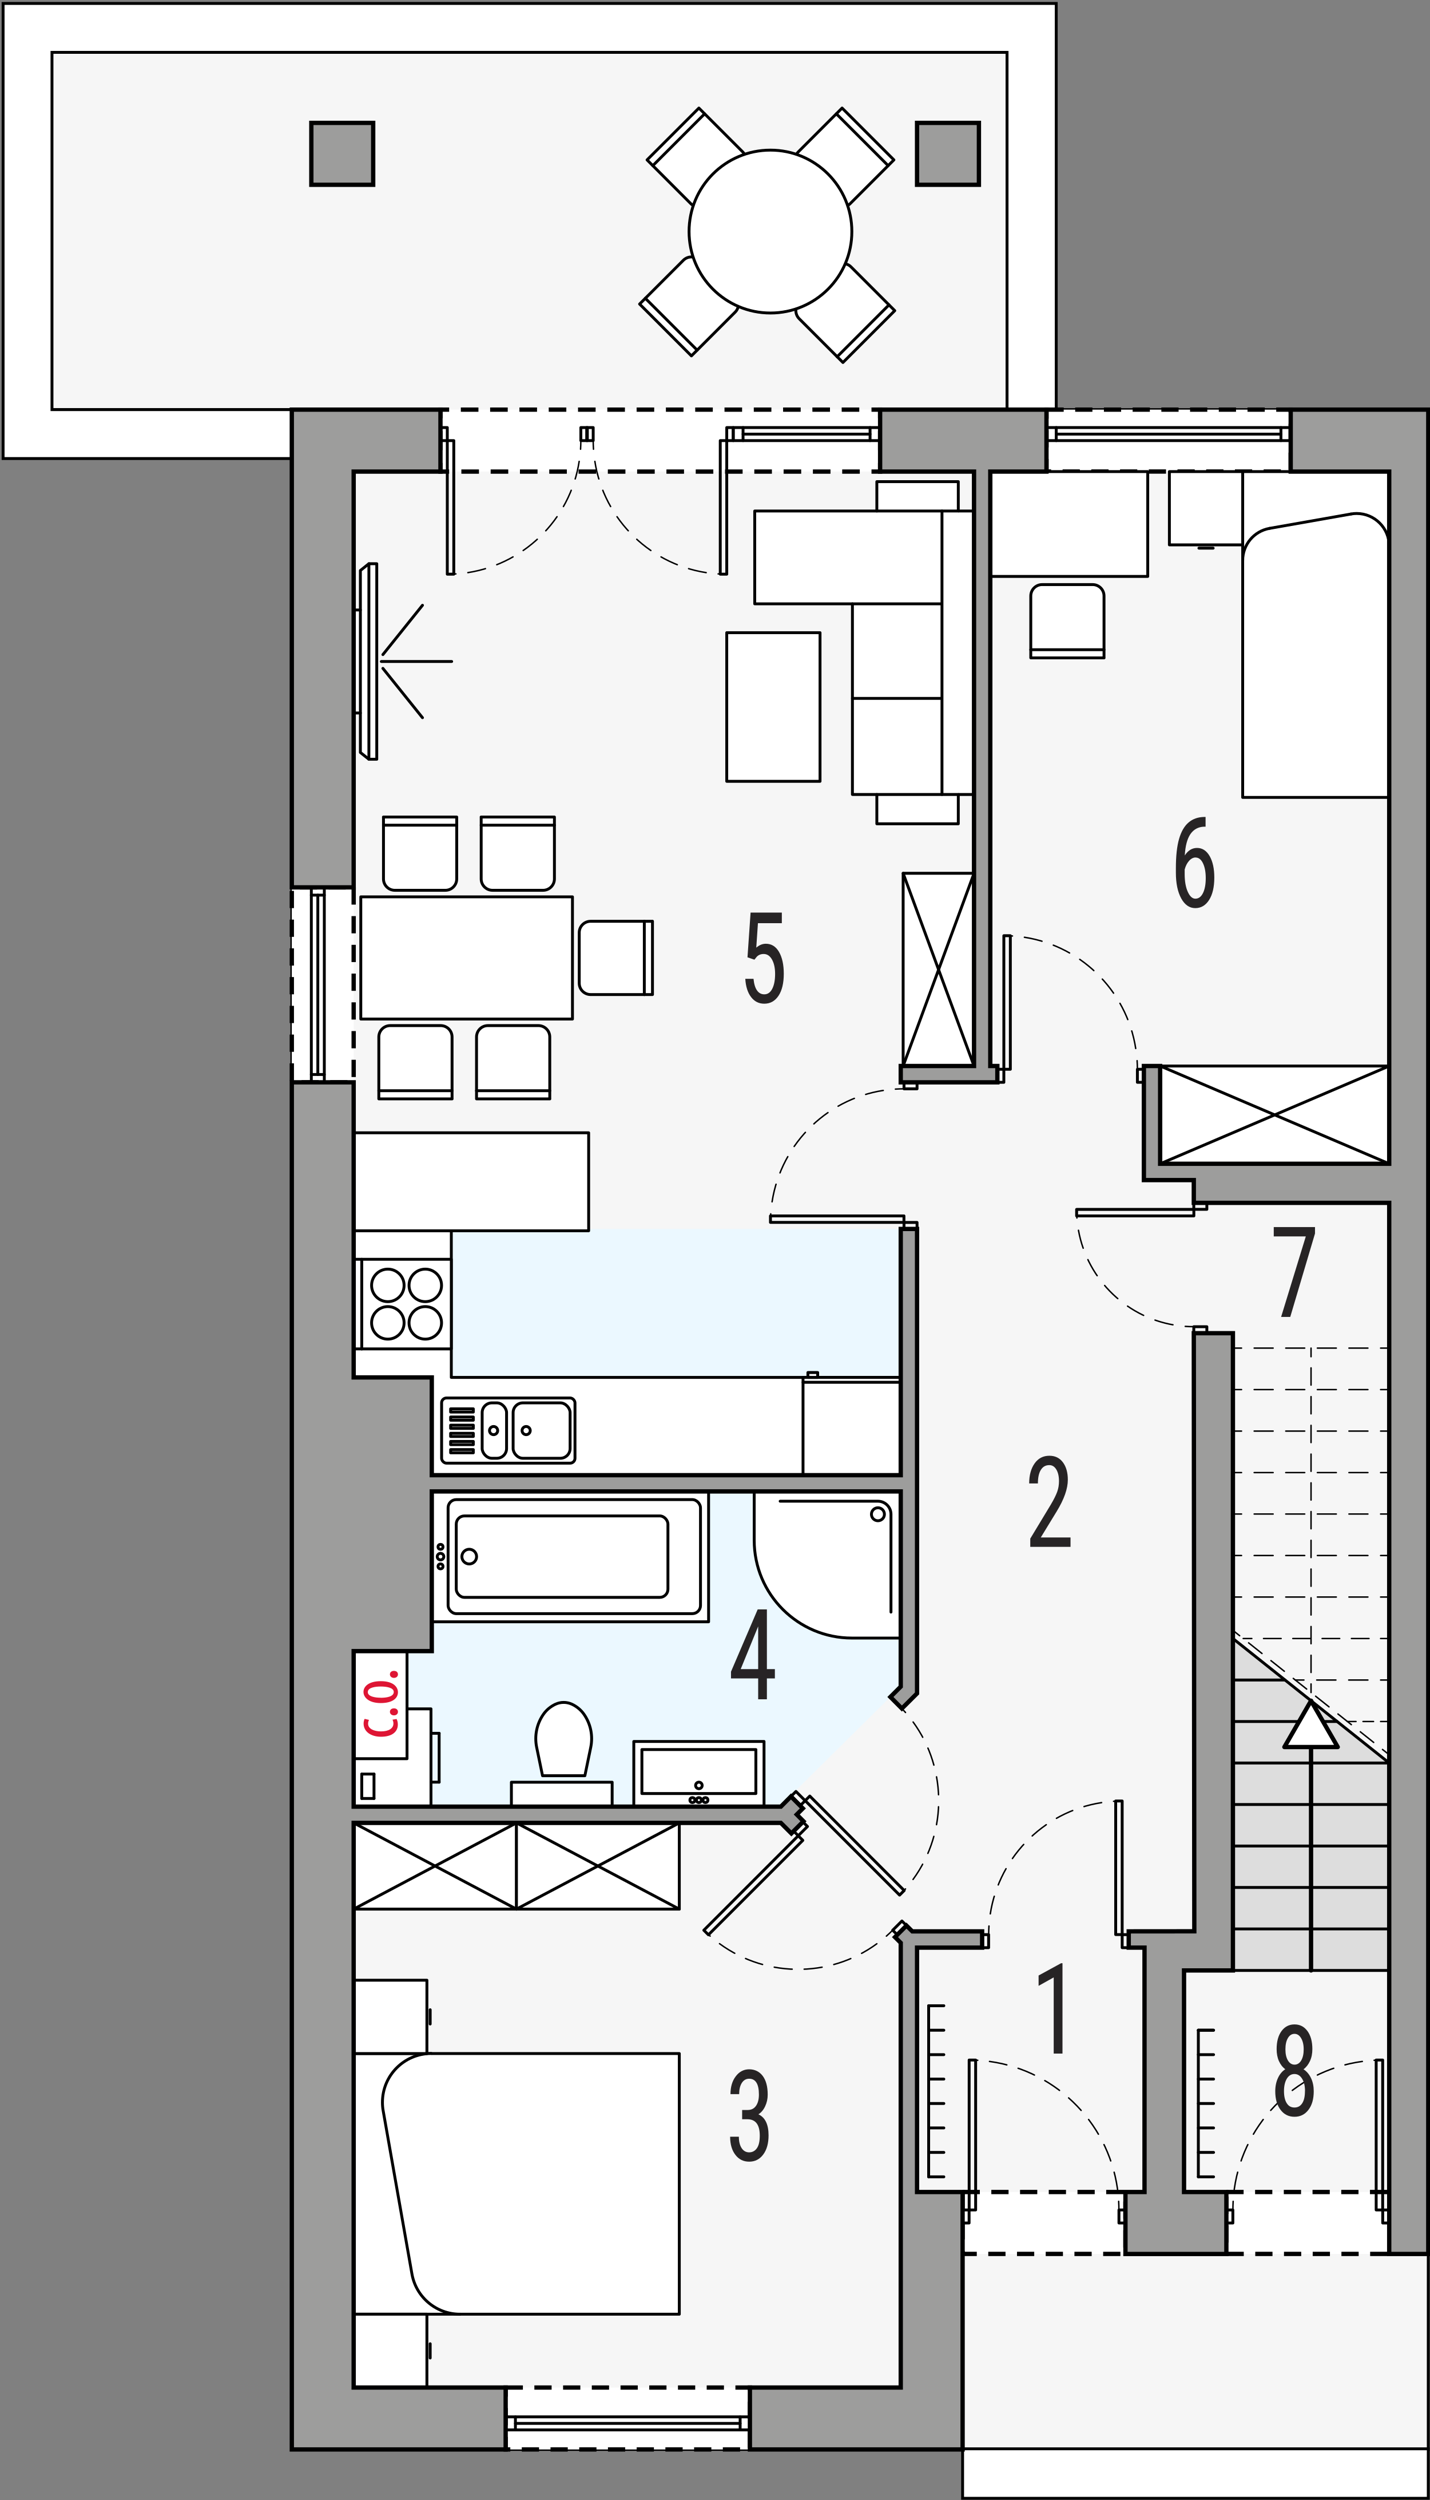 <?xml version="1.0" encoding="UTF-8"?><svg id="b" xmlns="http://www.w3.org/2000/svg" viewBox="0 0 248.95 434.97"><rect x="0" y="0" width="248.95" height="434.97" fill="#808080" stroke="none"/><polygon points="248.65 71.27 175.32 71.27 175.32 9.11 8.9 9.11 8.9 71.27 50.8 71.27 50.8 426.17 167.58 426.17 167.58 426.17 248.65 426.17 248.65 71.27" fill="#f6f6f6" stroke="#000" stroke-miterlimit="10" stroke-width=".5"/><rect x="167.58" y="426.06" width="81.07" height="8.61" fill="#fff" stroke="#000" stroke-miterlimit="10" stroke-width=".5"/><polygon points=".54 .6 .54 79.78 50.8 79.78 50.8 71.27 9.05 71.27 9.05 9.11 175.32 9.11 175.32 71.27 183.88 71.27 183.88 .6 .54 .6" fill="#fff" stroke="#000" stroke-miterlimit="10" stroke-width=".5"/><polygon points="61.57 314.1 135.94 314.1 156.81 293.45 156.81 213.82 61.57 213.82 61.57 314.1" fill="#ebf8ff"/><rect x="76.69" y="71.27" width="76.53" height="10.77" fill="#fff"/><polyline points="153.22 80.55 153.22 82.05 151.72 82.05" fill="none" stroke="#000" stroke-miterlimit="10" stroke-width=".75"/><line x1="149.68" y1="82.05" x2="79.21" y2="82.05" fill="none" stroke="#000" stroke-dasharray="0 0 3.06 2.04" stroke-miterlimit="10" stroke-width=".75"/><polyline points="78.19 82.05 76.69 82.05 76.69 80.55" fill="none" stroke="#000" stroke-miterlimit="10" stroke-width=".75"/><line x1="76.69" y1="78.32" x2="76.69" y2="73.88" fill="none" stroke="#000" stroke-dasharray="0 0 3.33 2.22" stroke-miterlimit="10" stroke-width=".75"/><polyline points="76.69 72.77 76.69 71.27 78.19 71.27" fill="none" stroke="#000" stroke-miterlimit="10" stroke-width=".75"/><line x1="80.23" y1="71.27" x2="150.7" y2="71.27" fill="none" stroke="#000" stroke-dasharray="0 0 3.06 2.04" stroke-miterlimit="10" stroke-width=".75"/><polyline points="151.72 71.27 153.22 71.27 153.22 72.77" fill="none" stroke="#000" stroke-miterlimit="10" stroke-width=".75"/><line x1="153.22" y1="74.99" x2="153.22" y2="79.43" fill="none" stroke="#000" stroke-dasharray="0 0 3.33 2.22" stroke-miterlimit="10" stroke-width=".75"/><rect x="182.18" y="71.27" width="42.52" height="10.77" fill="#fff" stroke="#000" stroke-dasharray="0 0 3 2" stroke-miterlimit="10" stroke-width=".75"/><rect x="213.5" y="381.38" width="28.63" height="10.77" fill="#fff" stroke="#000" stroke-dasharray="0 0 3 2" stroke-miterlimit="10" stroke-width=".75"/><rect x="167.58" y="381.38" width="28.35" height="10.77" fill="#fff" stroke="#000" stroke-dasharray="0 0 3 2" stroke-miterlimit="10" stroke-width=".75"/><rect x="88.03" y="415.4" width="42.52" height="10.77" fill="#fff" stroke="#000" stroke-dasharray="0 0 3 2" stroke-miterlimit="10" stroke-width=".75"/><polygon points="241.85 306.74 214.64 285.08 214.64 342.83 241.85 342.83 241.85 306.74" fill="#ddd" stroke="#000" stroke-linecap="round" stroke-linejoin="round" stroke-width=".5"/><line x1="228.24" y1="342.83" x2="228.24" y2="295.91" fill="none" stroke="#000" stroke-linecap="round" stroke-linejoin="round" stroke-width=".75"/><line x1="214.64" y1="335.61" x2="241.85" y2="335.61" fill="none" stroke="#000" stroke-linecap="round" stroke-linejoin="round" stroke-width=".5"/><line x1="214.64" y1="328.39" x2="241.85" y2="328.39" fill="none" stroke="#000" stroke-linecap="round" stroke-linejoin="round" stroke-width=".5"/><line x1="214.64" y1="321.18" x2="241.85" y2="321.18" fill="none" stroke="#000" stroke-linecap="round" stroke-linejoin="round" stroke-width=".5"/><line x1="214.64" y1="313.96" x2="241.85" y2="313.96" fill="none" stroke="#000" stroke-linecap="round" stroke-linejoin="round" stroke-width=".5"/><line x1="214.64" y1="306.74" x2="241.85" y2="306.74" fill="none" stroke="#000" stroke-linecap="round" stroke-linejoin="round" stroke-width=".5"/><line x1="214.64" y1="299.52" x2="232.78" y2="299.52" fill="none" stroke="#000" stroke-linecap="round" stroke-linejoin="round" stroke-width=".5"/><line x1="214.64" y1="292.3" x2="223.71" y2="292.3" fill="none" stroke="#000" stroke-linecap="round" stroke-linejoin="round" stroke-width=".5"/><line x1="216.43" y1="285.08" x2="217.93" y2="285.08" fill="none" stroke="#000" stroke-linecap="round" stroke-linejoin="round" stroke-width=".25"/><line x1="219.97" y1="285.08" x2="239.33" y2="285.08" fill="none" stroke="#000" stroke-dasharray="0 0 3.06 2.04" stroke-linecap="round" stroke-linejoin="round" stroke-width=".25"/><line x1="240.35" y1="285.08" x2="241.85" y2="285.08" fill="none" stroke="#000" stroke-linecap="round" stroke-linejoin="round" stroke-width=".25"/><line x1="214.64" y1="277.86" x2="216.14" y2="277.86" fill="none" stroke="#000" stroke-linecap="round" stroke-linejoin="round" stroke-width=".25"/><line x1="218.34" y1="277.86" x2="239.25" y2="277.86" fill="none" stroke="#000" stroke-dasharray="0 0 3.3 2.2" stroke-linecap="round" stroke-linejoin="round" stroke-width=".25"/><line x1="240.35" y1="277.86" x2="241.85" y2="277.86" fill="none" stroke="#000" stroke-linecap="round" stroke-linejoin="round" stroke-width=".25"/><line x1="214.64" y1="270.64" x2="216.14" y2="270.64" fill="none" stroke="#000" stroke-linecap="round" stroke-linejoin="round" stroke-width=".25"/><line x1="218.34" y1="270.64" x2="239.25" y2="270.64" fill="none" stroke="#000" stroke-dasharray="0 0 3.3 2.2" stroke-linecap="round" stroke-linejoin="round" stroke-width=".25"/><line x1="240.35" y1="270.64" x2="241.85" y2="270.64" fill="none" stroke="#000" stroke-linecap="round" stroke-linejoin="round" stroke-width=".25"/><line x1="214.64" y1="263.42" x2="216.14" y2="263.42" fill="none" stroke="#000" stroke-linecap="round" stroke-linejoin="round" stroke-width=".25"/><line x1="218.34" y1="263.42" x2="239.25" y2="263.42" fill="none" stroke="#000" stroke-dasharray="0 0 3.3 2.2" stroke-linecap="round" stroke-linejoin="round" stroke-width=".25"/><line x1="240.35" y1="263.42" x2="241.85" y2="263.42" fill="none" stroke="#000" stroke-linecap="round" stroke-linejoin="round" stroke-width=".25"/><line x1="214.64" y1="256.21" x2="216.14" y2="256.21" fill="none" stroke="#000" stroke-linecap="round" stroke-linejoin="round" stroke-width=".25"/><line x1="218.34" y1="256.21" x2="239.25" y2="256.21" fill="none" stroke="#000" stroke-dasharray="0 0 3.3 2.2" stroke-linecap="round" stroke-linejoin="round" stroke-width=".25"/><line x1="240.35" y1="256.21" x2="241.85" y2="256.21" fill="none" stroke="#000" stroke-linecap="round" stroke-linejoin="round" stroke-width=".25"/><line x1="214.64" y1="248.99" x2="216.14" y2="248.99" fill="none" stroke="#000" stroke-linecap="round" stroke-linejoin="round" stroke-width=".25"/><line x1="218.34" y1="248.99" x2="239.25" y2="248.99" fill="none" stroke="#000" stroke-dasharray="0 0 3.3 2.2" stroke-linecap="round" stroke-linejoin="round" stroke-width=".25"/><line x1="240.35" y1="248.99" x2="241.85" y2="248.99" fill="none" stroke="#000" stroke-linecap="round" stroke-linejoin="round" stroke-width=".25"/><line x1="214.64" y1="241.77" x2="216.14" y2="241.77" fill="none" stroke="#000" stroke-linecap="round" stroke-linejoin="round" stroke-width=".25"/><line x1="218.34" y1="241.77" x2="239.25" y2="241.77" fill="none" stroke="#000" stroke-dasharray="0 0 3.3 2.2" stroke-linecap="round" stroke-linejoin="round" stroke-width=".25"/><line x1="240.35" y1="241.77" x2="241.85" y2="241.77" fill="none" stroke="#000" stroke-linecap="round" stroke-linejoin="round" stroke-width=".25"/><line x1="214.64" y1="234.55" x2="216.14" y2="234.55" fill="none" stroke="#000" stroke-linecap="round" stroke-linejoin="round" stroke-width=".25"/><line x1="218.34" y1="234.55" x2="239.25" y2="234.55" fill="none" stroke="#000" stroke-dasharray="0 0 3.3 2.2" stroke-linecap="round" stroke-linejoin="round" stroke-width=".25"/><line x1="240.35" y1="234.55" x2="241.85" y2="234.55" fill="none" stroke="#000" stroke-linecap="round" stroke-linejoin="round" stroke-width=".25"/><line x1="225.5" y1="292.3" x2="227" y2="292.3" fill="none" stroke="#000" stroke-linecap="round" stroke-linejoin="round" stroke-width=".25"/><line x1="229.23" y1="292.3" x2="239.24" y2="292.3" fill="none" stroke="#000" stroke-dasharray="0 0 3.34 2.23" stroke-linecap="round" stroke-linejoin="round" stroke-width=".25"/><line x1="240.35" y1="292.3" x2="241.85" y2="292.3" fill="none" stroke="#000" stroke-linecap="round" stroke-linejoin="round" stroke-width=".25"/><line x1="234.57" y1="299.52" x2="236.07" y2="299.52" fill="none" stroke="#000" stroke-linecap="round" stroke-linejoin="round" stroke-width=".25"/><line x1="237.29" y1="299.52" x2="239.74" y2="299.52" fill="none" stroke="#000" stroke-dasharray="0 0 1.83 1.22" stroke-linecap="round" stroke-linejoin="round" stroke-width=".25"/><line x1="240.35" y1="299.52" x2="241.85" y2="299.52" fill="none" stroke="#000" stroke-linecap="round" stroke-linejoin="round" stroke-width=".25"/><line x1="228.24" y1="294.48" x2="228.24" y2="292.98" fill="none" stroke="#000" stroke-linecap="round" stroke-linejoin="round" stroke-width=".25"/><line x1="228.24" y1="290.99" x2="228.24" y2="237.05" fill="none" stroke="#000" stroke-dasharray="0 0 3 2" stroke-linecap="round" stroke-linejoin="round" stroke-width=".25"/><line x1="228.24" y1="236.05" x2="228.24" y2="234.55" fill="none" stroke="#000" stroke-linecap="round" stroke-linejoin="round" stroke-width=".25"/><line x1="214.64" y1="283.66" x2="215.81" y2="284.59" fill="none" stroke="#000" stroke-linecap="round" stroke-linejoin="round" stroke-width=".25"/><line x1="217.37" y1="285.83" x2="239.9" y2="303.76" fill="none" stroke="#000" stroke-dasharray="0 0 2.98 1.99" stroke-linecap="round" stroke-linejoin="round" stroke-width=".25"/><line x1="240.68" y1="304.38" x2="241.85" y2="305.31" fill="none" stroke="#000" stroke-linecap="round" stroke-linejoin="round" stroke-width=".25"/><polygon points="131.39 88.91 152.65 88.91 152.65 83.8 166.83 83.8 166.83 88.91 169.66 88.91 169.66 138.23 166.83 138.23 166.83 143.33 152.65 143.33 152.65 138.23 148.4 138.23 148.4 105.06 131.39 105.06 131.39 88.91" fill="#fff" stroke="#000" stroke-linecap="round" stroke-linejoin="round" stroke-width=".5"/><line x1="148.4" y1="105.06" x2="163.99" y2="105.06" fill="#fff" stroke="#000" stroke-linecap="round" stroke-linejoin="round" stroke-width=".5"/><line x1="148.4" y1="121.51" x2="163.99" y2="121.51" fill="#fff" stroke="#000" stroke-linecap="round" stroke-linejoin="round" stroke-width=".5"/><polyline points="166.83 88.91 163.99 88.91 163.99 138.23 166.83 138.23" fill="#fff" stroke="#000" stroke-linecap="round" stroke-linejoin="round" stroke-width=".5"/><line x1="152.65" y1="88.91" x2="163.99" y2="88.91" fill="#fff" stroke="#000" stroke-linecap="round" stroke-linejoin="round" stroke-width=".5"/><line x1="163.99" y1="138.23" x2="152.65" y2="138.23" fill="#fff" stroke="#000" stroke-linecap="round" stroke-linejoin="round" stroke-width=".5"/><rect x="126.52" y="110.08" width="16.24" height="25.86" fill="#fff" stroke="#000" stroke-linecap="round" stroke-linejoin="round" stroke-width=".5"/><polyline points="216.34 138.74 241.85 138.74 241.85 82.05 216.34 82.05 216.34 138.74" fill="#fff" stroke="#000" stroke-linecap="round" stroke-linejoin="round" stroke-width=".5"/><line x1="221.02" y1="91.93" x2="235.2" y2="89.43" fill="#fff" stroke="#000" stroke-linecap="round" stroke-linejoin="round" stroke-width=".5"/><path d="m221.02,91.93c-2.71.48-4.68,2.83-4.68,5.58" fill="#fff" stroke="#000" stroke-linecap="round" stroke-linejoin="round" stroke-width=".5"/><path d="m241.85,95.01c0-3.13-2.54-5.67-5.67-5.67-.33,0-.66.03-.98.09" fill="#fff" stroke="#000" stroke-linecap="round" stroke-linejoin="round" stroke-width=".5"/><line x1="208.72" y1="95.37" x2="211.2" y2="95.37" fill="#fff" stroke="#000" stroke-linecap="round" stroke-linejoin="round" stroke-width=".5"/><polyline points="216.34 94.8 216.34 82.05 203.58 82.05 203.58 94.8 216.34 94.8" fill="#fff" stroke="#000" stroke-linecap="round" stroke-linejoin="round" stroke-width=".5"/><path d="m192.2,114.46v-10.77c0-1.1-.89-1.98-1.98-1.98h-8.79c-1.1,0-1.98.89-1.98,1.98v10.77h12.76" fill="#fff" stroke="#000" stroke-linecap="round" stroke-linejoin="round" stroke-width=".5"/><rect x="172.4" y="82.05" width="27.41" height="18.24" fill="#fff" stroke="#000" stroke-linecap="round" stroke-linejoin="round" stroke-width=".5"/><line x1="192.2" y1="113.04" x2="179.44" y2="113.04" fill="#fff" stroke="#000" stroke-linecap="round" stroke-linejoin="round" stroke-width=".5"/><path d="m95.71,191.19v-10.77c0-1.1-.89-1.98-1.98-1.98h-8.79c-1.1,0-1.98.89-1.98,1.98v10.77h12.76" fill="#fff" stroke="#000" stroke-linecap="round" stroke-linejoin="round" stroke-width=".5"/><path d="m78.7,191.19v-10.77c0-1.1-.89-1.98-1.98-1.98h-8.79c-1.1,0-1.98.89-1.98,1.98v10.77h12.76" fill="#fff" stroke="#000" stroke-linecap="round" stroke-linejoin="round" stroke-width=".5"/><path d="m66.76,142.15v10.77c0,1.1.89,1.98,1.98,1.98h8.79c1.1,0,1.98-.89,1.98-1.98v-10.77h-12.76" fill="#fff" stroke="#000" stroke-linecap="round" stroke-linejoin="round" stroke-width=".5"/><path d="m83.77,142.15v10.77c0,1.1.89,1.98,1.98,1.98h8.79c1.1,0,1.98-.89,1.98-1.98v-10.77h-12.76" fill="#fff" stroke="#000" stroke-linecap="round" stroke-linejoin="round" stroke-width=".5"/><rect x="62.81" y="156.04" width="36.85" height="21.26" fill="#fff" stroke="#000" stroke-linecap="round" stroke-linejoin="round" stroke-width=".5"/><line x1="95.71" y1="189.77" x2="82.95" y2="189.77" fill="#fff" stroke="#000" stroke-linecap="round" stroke-linejoin="round" stroke-width=".5"/><path d="m113.59,160.29h-10.77c-1.1,0-1.98.89-1.98,1.98v8.79c0,1.1.89,1.98,1.98,1.98h10.77v-12.76" fill="#fff" stroke="#000" stroke-linecap="round" stroke-linejoin="round" stroke-width=".5"/><line x1="112.17" y1="160.29" x2="112.17" y2="173.05" fill="#fff" stroke="#000" stroke-linecap="round" stroke-linejoin="round" stroke-width=".5"/><line x1="78.7" y1="189.77" x2="65.95" y2="189.77" fill="#fff" stroke="#000" stroke-linecap="round" stroke-linejoin="round" stroke-width=".5"/><line x1="66.76" y1="143.57" x2="79.52" y2="143.57" fill="#fff" stroke="#000" stroke-linecap="round" stroke-linejoin="round" stroke-width=".5"/><line x1="83.77" y1="143.57" x2="96.52" y2="143.57" fill="#fff" stroke="#000" stroke-linecap="round" stroke-linejoin="round" stroke-width=".5"/><rect x="157.23" y="151.94" width="12.33" height="33.53" fill="#fff" stroke="#000" stroke-linecap="round" stroke-linejoin="round" stroke-width=".5"/><line x1="169.57" y1="185.47" x2="157.23" y2="151.94" fill="#fff" stroke="#000" stroke-linecap="round" stroke-linejoin="round" stroke-width=".5"/><line x1="169.57" y1="151.94" x2="157.23" y2="185.47" fill="#fff" stroke="#000" stroke-linecap="round" stroke-linejoin="round" stroke-width=".5"/><rect x="201.98" y="185.47" width="39.88" height="17.01" fill="#fff" stroke="#000" stroke-linecap="round" stroke-linejoin="round" stroke-width=".5"/><line x1="201.98" y1="202.48" x2="241.85" y2="185.47" fill="#fff" stroke="#000" stroke-linecap="round" stroke-linejoin="round" stroke-width=".5"/><line x1="241.85" y1="202.48" x2="201.98" y2="185.47" fill="#fff" stroke="#000" stroke-linecap="round" stroke-linejoin="round" stroke-width=".5"/><rect x="61.57" y="317.16" width="28.35" height="15" fill="#fff" stroke="#000" stroke-linecap="round" stroke-linejoin="round" stroke-width=".5"/><line x1="89.91" y1="317.16" x2="61.57" y2="332.16" fill="#fff" stroke="#000" stroke-linecap="round" stroke-linejoin="round" stroke-width=".5"/><line x1="61.57" y1="317.16" x2="89.91" y2="332.16" fill="#fff" stroke="#000" stroke-linecap="round" stroke-linejoin="round" stroke-width=".5"/><rect x="89.91" y="317.16" width="28.35" height="15" fill="#fff" stroke="#000" stroke-linecap="round" stroke-linejoin="round" stroke-width=".5"/><line x1="118.26" y1="317.16" x2="89.91" y2="332.16" fill="#fff" stroke="#000" stroke-linecap="round" stroke-linejoin="round" stroke-width=".5"/><line x1="89.91" y1="317.16" x2="118.26" y2="332.16" fill="#fff" stroke="#000" stroke-linecap="round" stroke-linejoin="round" stroke-width=".5"/><polygon points="64.22 132.1 65.59 132.1 65.59 98.08 64.22 98.08 64.22 98.08 62.74 99.26 62.74 106.13 61.51 106.13 61.51 124.05 62.74 124.05 62.74 130.92 64.22 132.1" fill="#fff" stroke="#000" stroke-linecap="round" stroke-linejoin="round" stroke-width=".5"/><line x1="64.22" y1="132.1" x2="64.22" y2="98.08" fill="#fff" stroke="#000" stroke-linecap="round" stroke-linejoin="round" stroke-width=".5"/><line x1="62.74" y1="106.13" x2="62.74" y2="124.05" fill="#fff" stroke="#000" stroke-linecap="round" stroke-linejoin="round" stroke-width=".5"/><line x1="66.39" y1="115.09" x2="78.63" y2="115.09" fill="#fff" stroke="#000" stroke-linecap="round" stroke-linejoin="round" stroke-width=".5"/><line x1="66.66" y1="113.89" x2="73.55" y2="105.31" fill="#fff" stroke="#000" stroke-linecap="round" stroke-linejoin="round" stroke-width=".5"/><line x1="66.66" y1="116.29" x2="73.55" y2="124.87" fill="#fff" stroke="#000" stroke-linecap="round" stroke-linejoin="round" stroke-width=".5"/><path d="m146.6,18.8l-7.62,7.62c-.77.77-.77,2.03,0,2.81l6.21,6.21c.77.77,2.03.77,2.81,0l7.62-7.62-9.02-9.02" fill="#fff" stroke="#000" stroke-linecap="round" stroke-linejoin="round" stroke-width=".5"/><path d="m120.37,61.92l7.62-7.62c.77-.77.77-2.03,0-2.81l-6.21-6.21c-.77-.77-2.03-.77-2.81,0l-7.62,7.62,9.02,9.02" fill="#fff" stroke="#000" stroke-linecap="round" stroke-linejoin="round" stroke-width=".5"/><path d="m112.65,27.82l7.62,7.62c.77.77,2.03.77,2.81,0l6.21-6.21c.77-.77.77-2.03,0-2.81l-7.62-7.62-9.02,9.02" fill="#fff" stroke="#000" stroke-linecap="round" stroke-linejoin="round" stroke-width=".5"/><path d="m155.77,54.05l-7.62-7.62c-.77-.77-2.03-.77-2.81,0l-6.21,6.21c-.77.77-.77,2.03,0,2.81l7.62,7.62,9.02-9.02" fill="#fff" stroke="#000" stroke-linecap="round" stroke-linejoin="round" stroke-width=".5"/><line x1="145.6" y1="19.8" x2="154.62" y2="28.82" fill="#fff" stroke="#000" stroke-linecap="round" stroke-linejoin="round" stroke-width=".5"/><line x1="121.37" y1="60.92" x2="112.35" y2="51.9" fill="#fff" stroke="#000" stroke-linecap="round" stroke-linejoin="round" stroke-width=".5"/><line x1="113.65" y1="28.82" x2="122.67" y2="19.8" fill="#fff" stroke="#000" stroke-linecap="round" stroke-linejoin="round" stroke-width=".5"/><line x1="154.76" y1="53.05" x2="145.74" y2="62.07" fill="#fff" stroke="#000" stroke-linecap="round" stroke-linejoin="round" stroke-width=".5"/><circle cx="134.13" cy="40.29" r="14.17" fill="#fff" stroke="#000" stroke-linecap="round" stroke-linejoin="round" stroke-width=".5"/><path d="m156.81,259.49h-25.51v8.5c0,9.39,7.61,17.01,17.01,17.01h8.5v-25.51Z" fill="#fff" stroke="#000" stroke-linecap="round" stroke-linejoin="round" stroke-width=".5"/><path d="m135.82,261.19h17.02c1.25,0,2.27,1.02,2.27,2.27v17.02" fill="#fff" stroke="#000" stroke-linecap="round" stroke-linejoin="round" stroke-width=".5"/><circle cx="152.84" cy="263.46" r="1.13" fill="#fff" stroke="#000" stroke-linecap="round" stroke-linejoin="round" stroke-width=".5"/><polyline points="133.01 314.33 133.01 302.99 110.34 302.99 110.34 314.33 133.01 314.33" fill="#fff" stroke="#000" stroke-linecap="round" stroke-linejoin="round" stroke-width=".5"/><rect x="111.75" y="304.4" width="19.84" height="7.65" fill="#fff" stroke="#000" stroke-linecap="round" stroke-linejoin="round" stroke-width=".5"/><circle cx="121.67" cy="310.64" r=".57" fill="#fff" stroke="#000" stroke-linecap="round" stroke-linejoin="round" stroke-width=".5"/><circle cx="121.67" cy="313.19" r=".43" fill="#fff" stroke="#000" stroke-linecap="round" stroke-linejoin="round" stroke-width=".5"/><circle cx="120.54" cy="313.19" r=".43" fill="#fff" stroke="#000" stroke-linecap="round" stroke-linejoin="round" stroke-width=".5"/><circle cx="122.81" cy="313.19" r=".43" fill="#fff" stroke="#000" stroke-linecap="round" stroke-linejoin="round" stroke-width=".5"/><path d="m101.82,308.95l1.02-4.93c.42-2.01-.01-4.1-1.19-5.78-.53-.75-1.25-1.34-2.08-1.73-.91-.42-1.96-.42-2.87,0-.83.39-1.55.98-2.08,1.73-1.18,1.68-1.61,3.77-1.19,5.78l1.02,4.93h7.37" fill="#fff" stroke="#000" stroke-linecap="round" stroke-linejoin="round" stroke-width=".5"/><rect x="89.03" y="310.08" width="17.54" height="4.24" fill="#fff" stroke="#000" stroke-linecap="round" stroke-linejoin="round" stroke-width=".5"/><rect x="61.57" y="297.32" width="13.46" height="17.01" fill="#fff" stroke="#000" stroke-linecap="round" stroke-linejoin="round" stroke-width=".5"/><line x1="65.11" y1="308.66" x2="65.11" y2="312.91" fill="#fff" stroke="#000" stroke-linecap="round" stroke-linejoin="round" stroke-width=".5"/><line x1="62.98" y1="308.66" x2="65.11" y2="308.66" fill="#fff" stroke="#000" stroke-linecap="round" stroke-linejoin="round" stroke-width=".5"/><line x1="65.11" y1="312.91" x2="62.98" y2="312.91" fill="#fff" stroke="#000" stroke-linecap="round" stroke-linejoin="round" stroke-width=".5"/><line x1="62.98" y1="312.91" x2="62.98" y2="308.66" fill="#fff" stroke="#000" stroke-linecap="round" stroke-linejoin="round" stroke-width=".5"/><line x1="76.45" y1="301.57" x2="76.45" y2="310.07" fill="#fff" stroke="#000" stroke-linecap="round" stroke-linejoin="round" stroke-width=".5"/><line x1="75.03" y1="301.57" x2="76.45" y2="301.57" fill="#fff" stroke="#000" stroke-linecap="round" stroke-linejoin="round" stroke-width=".5"/><line x1="76.45" y1="310.07" x2="75.03" y2="310.07" fill="#fff" stroke="#000" stroke-linecap="round" stroke-linejoin="round" stroke-width=".5"/><rect x="61.57" y="287.27" width="9.29" height="18.72" fill="#fff" stroke="#000" stroke-linecap="round" stroke-linejoin="round" stroke-width=".5"/><polyline points="75.17 259.49 75.17 282.17 123.36 282.17 123.36 259.49 75.17 259.49" fill="#fff" stroke="#000" stroke-linecap="round" stroke-linejoin="round" stroke-width=".5"/><rect x="78.01" y="260.91" width="43.94" height="19.84" rx="1.42" ry="1.42" fill="#fff" stroke="#000" stroke-linecap="round" stroke-linejoin="round" stroke-width=".5"/><rect x="79.43" y="263.75" width="36.85" height="14.17" rx="1.42" ry="1.42" fill="#fff" stroke="#000" stroke-linecap="round" stroke-linejoin="round" stroke-width=".5"/><circle cx="81.69" cy="270.83" r="1.28" fill="#fff" stroke="#000" stroke-linecap="round" stroke-linejoin="round" stroke-width=".5"/><circle cx="76.69" cy="269.13" r=".43" fill="#fff" stroke="#000" stroke-linecap="round" stroke-linejoin="round" stroke-width=".5"/><circle cx="76.69" cy="270.83" r=".57" fill="#fff" stroke="#000" stroke-linecap="round" stroke-linejoin="round" stroke-width=".5"/><circle cx="76.69" cy="272.53" r=".43" fill="#fff" stroke="#000" stroke-linecap="round" stroke-linejoin="round" stroke-width=".5"/><polygon points="118.26 402.64 61.57 402.64 61.57 357.29 61.57 357.29 118.26 357.29 118.26 402.64" fill="#fff" stroke="#000" stroke-linecap="round" stroke-linejoin="round" stroke-width=".5"/><path d="m80.08,402.64c-4.13,0-7.66-2.96-8.37-7.03l-5-28.35c-.09-.49-.13-.98-.13-1.48,0-4.7,3.81-8.5,8.5-8.5" fill="#fff" stroke="#000" stroke-linecap="round" stroke-linejoin="round" stroke-width=".5"/><line x1="74.89" y1="352.15" x2="74.89" y2="349.67" fill="#fff" stroke="#000" stroke-linecap="round" stroke-linejoin="round" stroke-width=".5"/><polyline points="74.32 344.53 61.57 344.53 61.57 357.29 74.32 357.29 74.32 344.53" fill="#fff" stroke="#000" stroke-linecap="round" stroke-linejoin="round" stroke-width=".5"/><line x1="74.89" y1="407.78" x2="74.89" y2="410.26" fill="#fff" stroke="#000" stroke-linecap="round" stroke-linejoin="round" stroke-width=".5"/><polyline points="74.32 415.4 61.57 415.4 61.57 402.64 74.32 402.64 74.32 415.4" fill="#fff" stroke="#000" stroke-linecap="round" stroke-linejoin="round" stroke-width=".5"/><polygon points="156.81 239.65 78.57 239.65 78.57 214.14 61.57 214.14 61.57 239.65 75.17 239.65 75.17 256.66 156.81 256.66 156.81 239.65" fill="#fff" stroke="#000" stroke-linecap="round" stroke-linejoin="round" stroke-width=".5"/><rect x="139.8" y="239.65" width="17.01" height="17.01" fill="#fff" stroke="#000" stroke-linecap="round" stroke-linejoin="round" stroke-width=".5"/><polygon points="78.57 234.69 62.98 234.69 61.57 234.69 61.57 219.1 78.57 219.1 78.57 234.69" fill="#fff" stroke="#000" stroke-linecap="round" stroke-linejoin="round" stroke-width=".5"/><rect x="61.57" y="197.09" width="40.91" height="17.05" fill="#fff" stroke="#000" stroke-linecap="round" stroke-linejoin="round" stroke-width=".5"/><line x1="139.8" y1="240.5" x2="156.81" y2="240.5" fill="#fff" stroke="#000" stroke-linecap="round" stroke-linejoin="round" stroke-width=".5"/><rect x="140.65" y="238.8" width="1.7" height=".85" fill="#fff" stroke="#000" stroke-linecap="round" stroke-linejoin="round" stroke-width=".5"/><rect x="76.88" y="243.23" width="23.22" height="11.34" rx=".85" ry=".85" fill="#fff" stroke="#000" stroke-linecap="round" stroke-linejoin="round" stroke-width=".5"/><rect x="89.33" y="244.08" width="9.92" height="9.64" rx="1.7" ry="1.7" fill="#fff" stroke="#000" stroke-linecap="round" stroke-linejoin="round" stroke-width=".5"/><rect x="83.94" y="244.08" width="4.25" height="9.64" rx="1.7" ry="1.7" fill="#fff" stroke="#000" stroke-linecap="round" stroke-linejoin="round" stroke-width=".5"/><circle cx="85.93" cy="248.9" r=".71" fill="#fff" stroke="#000" stroke-linecap="round" stroke-linejoin="round" stroke-width=".5"/><circle cx="91.6" cy="248.9" r=".71" fill="#fff" stroke="#000" stroke-linecap="round" stroke-linejoin="round" stroke-width=".5"/><circle cx="74.04" cy="230.16" r="2.83" fill="#fff" stroke="#000" stroke-linecap="round" stroke-linejoin="round" stroke-width=".5"/><circle cx="67.52" cy="230.16" r="2.83" fill="#fff" stroke="#000" stroke-linecap="round" stroke-linejoin="round" stroke-width=".5"/><circle cx="67.52" cy="223.64" r="2.83" fill="#fff" stroke="#000" stroke-linecap="round" stroke-linejoin="round" stroke-width=".5"/><circle cx="74.04" cy="223.64" r="2.83" fill="#fff" stroke="#000" stroke-linecap="round" stroke-linejoin="round" stroke-width=".5"/><line x1="62.98" y1="219.1" x2="62.98" y2="234.69" fill="#fff" stroke="#000" stroke-linecap="round" stroke-linejoin="round" stroke-width=".5"/><line x1="62.98" y1="234.69" x2="62.98" y2="234.69" fill="#fff" stroke="#000" stroke-linecap="round" stroke-linejoin="round" stroke-width=".5"/><rect x="78.45" y="245.12" width="3.95" height=".56" fill="#fff" stroke="#000" stroke-linecap="round" stroke-linejoin="round" stroke-width=".5"/><rect x="78.45" y="246.54" width="3.95" height=".56" fill="#fff" stroke="#000" stroke-linecap="round" stroke-linejoin="round" stroke-width=".5"/><rect x="78.45" y="247.96" width="3.95" height=".56" fill="#fff" stroke="#000" stroke-linecap="round" stroke-linejoin="round" stroke-width=".5"/><rect x="78.45" y="249.37" width="3.95" height=".56" fill="#fff" stroke="#000" stroke-linecap="round" stroke-linejoin="round" stroke-width=".5"/><rect x="78.45" y="250.79" width="3.95" height=".56" fill="#fff" stroke="#000" stroke-linecap="round" stroke-linejoin="round" stroke-width=".5"/><rect x="78.45" y="252.21" width="3.95" height=".56" fill="#fff" stroke="#000" stroke-linecap="round" stroke-linejoin="round" stroke-width=".5"/><line x1="161.67" y1="348.97" x2="161.67" y2="378.74" fill="#fff" stroke="#000" stroke-linecap="round" stroke-linejoin="round" stroke-width=".5"/><line x1="161.67" y1="378.74" x2="164.31" y2="378.74" fill="#fff" stroke="#000" stroke-linecap="round" stroke-linejoin="round" stroke-width=".5"/><line x1="161.67" y1="374.49" x2="164.31" y2="374.49" fill="#fff" stroke="#000" stroke-linecap="round" stroke-linejoin="round" stroke-width=".5"/><line x1="161.67" y1="370.23" x2="164.31" y2="370.23" fill="#fff" stroke="#000" stroke-linecap="round" stroke-linejoin="round" stroke-width=".5"/><line x1="161.67" y1="365.98" x2="164.31" y2="365.98" fill="#fff" stroke="#000" stroke-linecap="round" stroke-linejoin="round" stroke-width=".5"/><line x1="161.67" y1="361.73" x2="164.31" y2="361.73" fill="#fff" stroke="#000" stroke-linecap="round" stroke-linejoin="round" stroke-width=".5"/><line x1="161.67" y1="357.48" x2="164.31" y2="357.48" fill="#fff" stroke="#000" stroke-linecap="round" stroke-linejoin="round" stroke-width=".5"/><line x1="161.67" y1="353.23" x2="164.31" y2="353.23" fill="#fff" stroke="#000" stroke-linecap="round" stroke-linejoin="round" stroke-width=".5"/><line x1="161.67" y1="348.97" x2="164.31" y2="348.97" fill="#fff" stroke="#000" stroke-linecap="round" stroke-linejoin="round" stroke-width=".5"/><line x1="208.62" y1="353.23" x2="208.62" y2="378.74" fill="#fff" stroke="#000" stroke-linecap="round" stroke-linejoin="round" stroke-width=".5"/><line x1="208.62" y1="378.74" x2="211.27" y2="378.74" fill="#fff" stroke="#000" stroke-linecap="round" stroke-linejoin="round" stroke-width=".5"/><line x1="208.62" y1="374.49" x2="211.27" y2="374.49" fill="#fff" stroke="#000" stroke-linecap="round" stroke-linejoin="round" stroke-width=".5"/><line x1="208.62" y1="370.23" x2="211.27" y2="370.23" fill="#fff" stroke="#000" stroke-linecap="round" stroke-linejoin="round" stroke-width=".5"/><line x1="208.62" y1="365.98" x2="211.27" y2="365.98" fill="#fff" stroke="#000" stroke-linecap="round" stroke-linejoin="round" stroke-width=".5"/><line x1="208.62" y1="361.73" x2="211.27" y2="361.73" fill="#fff" stroke="#000" stroke-linecap="round" stroke-linejoin="round" stroke-width=".5"/><line x1="208.62" y1="357.48" x2="211.27" y2="357.48" fill="#fff" stroke="#000" stroke-linecap="round" stroke-linejoin="round" stroke-width=".5"/><line x1="208.62" y1="353.23" x2="211.27" y2="353.23" fill="#fff" stroke="#000" stroke-linecap="round" stroke-linejoin="round" stroke-width=".5"/><line x1="208.62" y1="353.23" x2="211.27" y2="353.23" fill="#fff" stroke="#000" stroke-linecap="round" stroke-linejoin="round" stroke-width=".5"/><polygon points="228.24 295.91 223.6 303.96 232.89 303.96 228.24 295.91" fill="#fff" stroke="#000" stroke-linecap="round" stroke-linejoin="round" stroke-width=".75"/><rect x="207.83" y="209.28" width="2.27" height="1.13" fill="none" stroke="#000" stroke-linecap="round" stroke-linejoin="round" stroke-width=".5"/><rect x="207.83" y="230.83" width="2.27" height="1.13" fill="none" stroke="#000" stroke-linecap="round" stroke-linejoin="round" stroke-width=".5"/><rect x="187.43" y="210.42" width="20.41" height="1.13" fill="none" stroke="#000" stroke-linecap="round" stroke-linejoin="round" stroke-width=".5"/><path d="m187.43,210.42c0,.5.02,1,.05,1.5" fill="none" stroke="#000" stroke-linecap="round" stroke-linejoin="round" stroke-width=".25"/><path d="m187.75,214.05c1.57,8.71,8.66,15.5,17.51,16.61" fill="none" stroke="#000" stroke-dasharray="0 0 3.23 2.15" stroke-linecap="round" stroke-linejoin="round" stroke-width=".25"/><path d="m206.34,230.77c.5.04,1,.05,1.5.05" fill="none" stroke="#000" stroke-linecap="round" stroke-linejoin="round" stroke-width=".25"/><rect x="173.63" y="186.04" width="1.13" height="2.27" fill="none" stroke="#000" stroke-linecap="round" stroke-linejoin="round" stroke-width=".5"/><rect x="198.01" y="186.04" width="1.13" height="2.27" fill="none" stroke="#000" stroke-linecap="round" stroke-linejoin="round" stroke-width=".5"/><rect x="174.76" y="162.8" width="1.13" height="23.24" fill="none" stroke="#000" stroke-linecap="round" stroke-linejoin="round" stroke-width=".5"/><path d="m174.76,162.8c.5,0,1,.02,1.5.05" fill="none" stroke="#000" stroke-linecap="round" stroke-linejoin="round" stroke-width=".25"/><path d="m178.34,163.07c10.31,1.59,18.39,9.97,19.52,20.42" fill="none" stroke="#000" stroke-dasharray="0 0 3.14 2.09" stroke-linecap="round" stroke-linejoin="round" stroke-width=".25"/><path d="m197.96,184.54c.03.5.05,1,.05,1.5" fill="none" stroke="#000" stroke-linecap="round" stroke-linejoin="round" stroke-width=".25"/><rect x="157.38" y="212.69" width="2.27" height="1.13" fill="none" stroke="#000" stroke-linecap="round" stroke-linejoin="round" stroke-width=".5"/><rect x="157.38" y="188.31" width="2.27" height="1.13" fill="none" stroke="#000" stroke-linecap="round" stroke-linejoin="round" stroke-width=".5"/><rect x="134.13" y="211.55" width="23.24" height="1.13" fill="none" stroke="#000" stroke-linecap="round" stroke-linejoin="round" stroke-width=".5"/><path d="m134.13,212.69c0-.5.02-1,.05-1.5" fill="none" stroke="#000" stroke-linecap="round" stroke-linejoin="round" stroke-width=".25"/><path d="m134.41,209.1c1.6-10.31,9.97-18.39,20.42-19.52" fill="none" stroke="#000" stroke-dasharray="0 0 3.14 2.09" stroke-linecap="round" stroke-linejoin="round" stroke-width=".25"/><path d="m155.88,189.49c.5-.03,1-.05,1.5-.05" fill="none" stroke="#000" stroke-linecap="round" stroke-linejoin="round" stroke-width=".25"/><rect x="240.72" y="384.5" width="1.13" height="2.27" fill="none" stroke="#000" stroke-linecap="round" stroke-linejoin="round" stroke-width=".5"/><rect x="213.5" y="384.5" width="1.13" height="2.27" fill="none" stroke="#000" stroke-linecap="round" stroke-linejoin="round" stroke-width=".5"/><rect x="239.58" y="358.42" width="1.13" height="26.08" fill="none" stroke="#000" stroke-linecap="round" stroke-linejoin="round" stroke-width=".5"/><path d="m240.72,358.42c-.5,0-1,.01-1.5.04" fill="none" stroke="#000" stroke-linecap="round" stroke-linejoin="round" stroke-width=".25"/><path d="m237.17,358.66c-11.91,1.62-21.26,11.27-22.42,23.31" fill="none" stroke="#000" stroke-dasharray="0 0 3.08 2.05" stroke-linecap="round" stroke-linejoin="round" stroke-width=".25"/><path d="m214.68,383c-.03.5-.04,1-.04,1.5" fill="none" stroke="#000" stroke-linecap="round" stroke-linejoin="round" stroke-width=".25"/><rect x="167.58" y="384.5" width="1.13" height="2.27" fill="none" stroke="#000" stroke-linecap="round" stroke-linejoin="round" stroke-width=".5"/><rect x="194.8" y="384.5" width="1.13" height="2.27" fill="none" stroke="#000" stroke-linecap="round" stroke-linejoin="round" stroke-width=".5"/><rect x="168.72" y="358.42" width="1.13" height="26.08" fill="none" stroke="#000" stroke-linecap="round" stroke-linejoin="round" stroke-width=".5"/><path d="m168.72,358.42c.5,0,1,.01,1.5.04" fill="none" stroke="#000" stroke-linecap="round" stroke-linejoin="round" stroke-width=".25"/><path d="m172.26,358.66c11.91,1.62,21.26,11.27,22.42,23.31" fill="none" stroke="#000" stroke-dasharray="0 0 3.08 2.05" stroke-linecap="round" stroke-linejoin="round" stroke-width=".25"/><path d="m194.75,383c.03.5.04,1,.04,1.5" fill="none" stroke="#000" stroke-linecap="round" stroke-linejoin="round" stroke-width=".25"/><rect x="195.36" y="336.6" width="1.13" height="2.27" fill="none" stroke="#000" stroke-linecap="round" stroke-linejoin="round" stroke-width=".5"/><rect x="170.98" y="336.6" width="1.13" height="2.27" fill="none" stroke="#000" stroke-linecap="round" stroke-linejoin="round" stroke-width=".5"/><rect x="194.23" y="313.35" width="1.13" height="23.24" fill="none" stroke="#000" stroke-linecap="round" stroke-linejoin="round" stroke-width=".5"/><path d="m195.36,313.35c-.5,0-1,.02-1.5.05" fill="none" stroke="#000" stroke-linecap="round" stroke-linejoin="round" stroke-width=".25"/><path d="m191.78,313.63c-10.31,1.59-18.39,9.97-19.52,20.42" fill="none" stroke="#000" stroke-dasharray="0 0 3.14 2.09" stroke-linecap="round" stroke-linejoin="round" stroke-width=".25"/><path d="m172.17,335.1c-.03.5-.05,1-.05,1.5" fill="none" stroke="#000" stroke-linecap="round" stroke-linejoin="round" stroke-width=".25"/><rect x="138.24" y="317.62" width="2.27" height="1.13" transform="translate(-184.17 191.75) rotate(-45)" fill="none" stroke="#000" stroke-linecap="round" stroke-linejoin="round" stroke-width=".5"/><rect x="155.48" y="334.86" width="2.27" height="1.13" transform="translate(-191.31 208.99) rotate(-45)" fill="none" stroke="#000" stroke-linecap="round" stroke-linejoin="round" stroke-width=".5"/><rect x="119.53" y="327.45" width="23.24" height="1.13" transform="translate(-193.53 188.81) rotate(-45)" fill="none" stroke="#000" stroke-linecap="round" stroke-linejoin="round" stroke-width=".5"/><path d="m122.54,335.83c.36.36.72.7,1.09,1.03" fill="none" stroke="#000" stroke-linecap="round" stroke-linejoin="round" stroke-width=".25"/><path d="m125.26,338.17c8.42,6.16,20.05,5.95,28.25-.64" fill="none" stroke="#000" stroke-dasharray="0 0 3.14 2.09" stroke-linecap="round" stroke-linejoin="round" stroke-width=".25"/><path d="m154.31,336.86c.37-.33.74-.67,1.09-1.03" fill="none" stroke="#000" stroke-linecap="round" stroke-linejoin="round" stroke-width=".25"/><rect x="138.41" y="311.76" width="1.13" height="2.27" transform="translate(-180.55 189.91) rotate(-45)" fill="none" stroke="#000" stroke-linecap="round" stroke-linejoin="round" stroke-width=".5"/><rect x="155.64" y="294.52" width="1.13" height="2.27" transform="translate(-163.31 197.05) rotate(-45)" fill="none" stroke="#000" stroke-linecap="round" stroke-linejoin="round" stroke-width=".5"/><rect x="148.23" y="309.49" width="1.13" height="23.24" transform="translate(-183.48 199.26) rotate(-45)" fill="none" stroke="#000" stroke-linecap="round" stroke-linejoin="round" stroke-width=".5"/><path d="m156.61,329.73c.36-.36.7-.72,1.03-1.09" fill="none" stroke="#000" stroke-linecap="round" stroke-linejoin="round" stroke-width=".25"/><path d="m158.95,327c6.16-8.42,5.95-20.05-.64-28.25" fill="none" stroke="#000" stroke-dasharray="0 0 3.14 2.09" stroke-linecap="round" stroke-linejoin="round" stroke-width=".25"/><path d="m157.64,297.95c-.33-.37-.67-.74-1.03-1.09" fill="none" stroke="#000" stroke-linecap="round" stroke-linejoin="round" stroke-width=".25"/><polyline points="182.18 76.66 182.18 74.39 183.88 74.39 183.88 76.66 182.18 76.66" fill="none" stroke="#000" stroke-linecap="round" stroke-linejoin="round" stroke-width=".5"/><polyline points="223 76.66 223 74.39 224.7 74.39 224.7 76.66 223 76.66" fill="none" stroke="#000" stroke-linecap="round" stroke-linejoin="round" stroke-width=".5"/><line x1="183.88" y1="76.66" x2="223" y2="76.66" fill="none" stroke="#000" stroke-linecap="round" stroke-linejoin="round" stroke-width=".5"/><line x1="183.88" y1="75.53" x2="223" y2="75.53" fill="none" stroke="#000" stroke-linecap="round" stroke-linejoin="round" stroke-width=".5"/><line x1="183.88" y1="74.39" x2="223" y2="74.39" fill="none" stroke="#000" stroke-linecap="round" stroke-linejoin="round" stroke-width=".5"/><polyline points="88.03 422.77 88.03 420.5 89.73 420.5 89.73 422.77 88.03 422.77" fill="none" stroke="#000" stroke-linecap="round" stroke-linejoin="round" stroke-width=".5"/><polyline points="128.85 422.77 128.85 420.5 130.55 420.5 130.55 422.77 128.85 422.77" fill="none" stroke="#000" stroke-linecap="round" stroke-linejoin="round" stroke-width=".5"/><line x1="89.73" y1="422.77" x2="128.85" y2="422.77" fill="none" stroke="#000" stroke-linecap="round" stroke-linejoin="round" stroke-width=".5"/><line x1="89.73" y1="421.64" x2="128.85" y2="421.64" fill="none" stroke="#000" stroke-linecap="round" stroke-linejoin="round" stroke-width=".5"/><line x1="89.73" y1="420.5" x2="128.85" y2="420.5" fill="none" stroke="#000" stroke-linecap="round" stroke-linejoin="round" stroke-width=".5"/><rect x="39.22" y="165.96" width="33.92" height="10.77" transform="translate(227.53 115.17) rotate(90)" fill="#fff" stroke="#000" stroke-dasharray="0 0 3 2" stroke-miterlimit="10" stroke-width=".75"/><polyline points="54.2 154.39 56.46 154.39 56.46 155.74 54.2 155.74 54.2 154.39" fill="none" stroke="#000" stroke-linecap="round" stroke-linejoin="round" stroke-width=".5"/><polyline points="54.2 186.95 56.46 186.95 56.46 188.31 54.2 188.31 54.2 186.95" fill="none" stroke="#000" stroke-linecap="round" stroke-linejoin="round" stroke-width=".5"/><line x1="54.2" y1="155.74" x2="54.2" y2="186.95" fill="none" stroke="#000" stroke-linecap="round" stroke-linejoin="round" stroke-width=".5"/><line x1="55.33" y1="155.74" x2="55.33" y2="186.95" fill="none" stroke="#000" stroke-linecap="round" stroke-linejoin="round" stroke-width=".5"/><line x1="56.46" y1="155.74" x2="56.46" y2="186.95" fill="none" stroke="#000" stroke-linecap="round" stroke-linejoin="round" stroke-width=".5"/><rect x="126.52" y="74.39" width="1.13" height="2.27" fill="none" stroke="#000" stroke-linecap="round" stroke-linejoin="round" stroke-width=".5"/><rect x="102.14" y="74.39" width="1.13" height="2.27" fill="none" stroke="#000" stroke-linecap="round" stroke-linejoin="round" stroke-width=".5"/><rect x="125.39" y="76.66" width="1.13" height="23.24" fill="none" stroke="#000" stroke-linecap="round" stroke-linejoin="round" stroke-width=".5"/><path d="m126.52,99.9c-.5,0-1-.02-1.5-.05" fill="none" stroke="#000" stroke-linecap="round" stroke-linejoin="round" stroke-width=".25"/><path d="m122.94,99.63c-10.31-1.6-18.39-9.97-19.52-20.42" fill="none" stroke="#000" stroke-dasharray="0 0 3.14 2.09" stroke-linecap="round" stroke-linejoin="round" stroke-width=".25"/><path d="m103.32,78.16c-.03-.5-.05-1-.05-1.5" fill="none" stroke="#000" stroke-linecap="round" stroke-linejoin="round" stroke-width=".25"/><rect x="76.74" y="74.39" width="1.13" height="2.27" fill="none" stroke="#000" stroke-linecap="round" stroke-linejoin="round" stroke-width=".5"/><rect x="101.12" y="74.39" width="1.13" height="2.27" fill="none" stroke="#000" stroke-linecap="round" stroke-linejoin="round" stroke-width=".5"/><rect x="77.87" y="76.66" width="1.13" height="23.24" fill="none" stroke="#000" stroke-linecap="round" stroke-linejoin="round" stroke-width=".5"/><path d="m77.87,99.9c.5,0,1-.02,1.5-.05" fill="none" stroke="#000" stroke-linecap="round" stroke-linejoin="round" stroke-width=".25"/><path d="m81.45,99.63c10.31-1.6,18.39-9.97,19.52-20.42" fill="none" stroke="#000" stroke-dasharray="0 0 3.14 2.09" stroke-linecap="round" stroke-linejoin="round" stroke-width=".25"/><path d="m101.07,78.16c.03-.5.05-1,.05-1.5" fill="none" stroke="#000" stroke-linecap="round" stroke-linejoin="round" stroke-width=".25"/><polyline points="127.65 76.66 127.65 74.39 129.36 74.39 129.36 76.66 127.65 76.66" fill="none" stroke="#000" stroke-linecap="round" stroke-linejoin="round" stroke-width=".5"/><polyline points="151.47 76.66 151.47 74.39 153.17 74.39 153.17 76.66 151.47 76.66" fill="none" stroke="#000" stroke-linecap="round" stroke-linejoin="round" stroke-width=".5"/><line x1="129.36" y1="76.66" x2="151.47" y2="76.66" fill="none" stroke="#000" stroke-linecap="round" stroke-linejoin="round" stroke-width=".5"/><line x1="129.36" y1="75.53" x2="151.47" y2="75.53" fill="none" stroke="#000" stroke-linecap="round" stroke-linejoin="round" stroke-width=".5"/><line x1="129.36" y1="74.39" x2="151.47" y2="74.39" fill="none" stroke="#000" stroke-linecap="round" stroke-linejoin="round" stroke-width=".5"/><polygon points="153.22 82.05 169.57 82.05 169.57 185.47 156.81 185.47 156.81 188.31 173.63 188.31 173.63 185.47 172.4 185.47 172.4 82.05 182.18 82.05 182.18 71.27 153.22 71.27 153.22 82.05" fill="#9d9d9c" stroke="#000" stroke-miterlimit="10" stroke-width=".75"/><polygon points="158.82 336.03 157.81 335.03 155.81 337.03 156.81 338.03 156.81 415.4 130.55 415.4 130.55 426.17 167.58 426.17 167.58 381.38 159.65 381.38 159.65 338.86 170.98 338.86 170.98 336.03 159.65 336.03 158.82 336.03" fill="#9d9d9c" stroke="#000" stroke-miterlimit="10" stroke-width=".75"/><polygon points="207.92 336.02 196.5 336.03 196.5 338.86 199.25 338.86 199.25 381.38 195.93 381.38 195.93 392.16 213.5 392.16 213.5 381.38 206.13 381.38 206.13 342.83 214.64 342.83 214.64 231.96 207.83 231.96 207.92 336.02" fill="#9d9d9c" stroke="#000" stroke-miterlimit="10" stroke-width=".75"/><rect x="159.65" y="21.38" width="10.77" height="10.77" fill="#9d9d9c" stroke="#000" stroke-miterlimit="10" stroke-width=".75"/><rect x="54.2" y="21.38" width="10.77" height="10.77" fill="#9d9d9c" stroke="#000" stroke-miterlimit="10" stroke-width=".75"/><polygon points="61.57 154.39 61.57 82.05 76.68 82.05 76.68 71.27 50.8 71.27 50.8 154.39 61.57 154.39" fill="#9d9d9c" stroke="#000" stroke-miterlimit="10" stroke-width=".75"/><polygon points="159.65 213.82 156.81 213.82 156.81 256.66 75.17 256.66 75.17 239.65 61.57 239.65 61.57 188.31 50.8 188.31 50.8 426.17 88.03 426.17 88.03 415.4 61.57 415.4 61.57 317.16 135.94 317.16 137.77 318.99 139.88 316.88 138.71 315.7 139.77 314.64 137.7 312.56 135.94 314.33 61.57 314.33 61.57 287.27 75.17 287.27 75.17 259.49 156.81 259.49 156.81 293.45 155.01 295.25 157.01 297.26 159.65 294.63 159.65 213.82" fill="#9d9d9c" stroke="#000" stroke-miterlimit="10" stroke-width=".75"/><polygon points="224.7 71.27 224.7 82.05 241.85 82.05 241.85 202.48 201.97 202.48 201.97 185.47 199.14 185.47 199.14 205.32 207.83 205.32 207.83 209.28 241.85 209.28 241.85 392.16 248.65 392.16 248.65 71.27 224.7 71.27" fill="#9d9d9c" stroke="#000" stroke-miterlimit="10" stroke-width=".75"/><path d="m69.04,299.09c.12.2.22.55.22.96,0,1.27-1.02,2.12-2.94,2.12-1.67,0-3.02-.84-3.02-2.29,0-.31.08-.65.18-.82l.76.18c-.06.12-.16.36-.16.66,0,.92,1.1,1.34,2.24,1.34,1.36,0,2.17-.52,2.17-1.37,0-.25-.06-.46-.16-.67l.71-.12Z" fill="#de1534"/><path d="m68.58,298.45c-.41,0-.7-.28-.7-.61,0-.37.28-.61.7-.61s.7.23.7.61c0,.35-.28.61-.7.61Z" fill="#de1534"/><path d="m66.28,292.5c2.24,0,3,1.04,3,1.93,0,1.04-.95,1.88-2.99,1.88s-3.01-.95-3.01-1.94.97-1.87,3-1.87Zm0,2.89c.96,0,2.27-.17,2.27-1.01,0-.79-1.37-.95-2.27-.95s-2.25.16-2.25.97,1.37.98,2.25.98Z" fill="#de1534"/><path d="m68.58,291.93c-.41,0-.7-.28-.7-.61,0-.37.28-.61.7-.61s.7.23.7.61c0,.35-.28.61-.7.61Z" fill="#de1534"/><path d="m130.13,166.58l.54-7.8h5.44v1.84h-4.16l-.29,4.26c.52-.45,1.07-.68,1.67-.68.97,0,1.74.47,2.29,1.42s.83,2.22.83,3.81-.3,2.89-.91,3.81-1.43,1.39-2.49,1.39c-.94,0-1.7-.38-2.29-1.15-.59-.77-.93-1.83-1.01-3.18h1.43c.09.9.29,1.57.61,2.02.32.46.75.68,1.27.68.59,0,1.05-.32,1.38-.96.33-.64.5-1.5.5-2.59,0-1.02-.18-1.86-.54-2.5-.36-.64-.84-.97-1.45-.97-.5,0-.91.17-1.21.49l-.4.5-1.21-.41Z" fill="#272425"/><path d="m209.88,142.14v1.69h-.25c-1.01.03-1.81.46-2.38,1.28-.57.83-.9,2.07-.99,3.73.56-.87,1.27-1.31,2.13-1.31.92,0,1.65.47,2.2,1.42.54.95.81,2.19.81,3.73,0,1.64-.3,2.94-.9,3.89s-1.4,1.43-2.41,1.43-1.83-.56-2.45-1.69-.93-2.62-.93-4.48v-.76c0-2.15.19-3.86.56-5.13s.92-2.22,1.65-2.84c.72-.62,1.63-.94,2.7-.96h.26Zm-1.74,7.05c-.41,0-.79.2-1.14.59s-.6.9-.76,1.5v.78c0,1.27.18,2.3.54,3.1.36.8.8,1.2,1.32,1.2.57,0,1.01-.33,1.33-.98.32-.65.48-1.52.48-2.59s-.16-1.92-.48-2.59c-.32-.67-.75-1-1.29-1Z" fill="#272425"/><path d="m186.36,269.13h-7v-1.43l3.57-5.91c.54-.91.91-1.66,1.12-2.24.21-.58.31-1.2.31-1.85,0-.83-.15-1.5-.46-2.02s-.72-.77-1.22-.77c-.64,0-1.13.27-1.47.82-.35.55-.52,1.34-.52,2.37h-1.52c0-1.44.32-2.6.95-3.49.63-.89,1.49-1.33,2.57-1.33,1,0,1.78.38,2.35,1.14.57.76.86,1.78.86,3.04,0,1.55-.64,3.38-1.93,5.49l-2.78,4.55h5.18v1.62Z" fill="#272425"/><path d="m228.93,214.61l-4.31,14.52h-1.59l4.3-14.01h-5.58v-1.63h7.18v1.12Z" fill="#272425"/><path d="m129.2,367.11h.97c.62,0,1.11-.24,1.44-.72.34-.48.51-1.13.51-1.97,0-1.83-.57-2.75-1.7-2.75-.54,0-.97.25-1.28.74-.31.49-.46,1.14-.46,1.94h-1.51c0-1.25.3-2.29.92-3.1.61-.81,1.39-1.22,2.34-1.22s1.77.38,2.35,1.15c.58.77.87,1.86.87,3.27,0,.72-.15,1.4-.45,2.03-.3.63-.69,1.09-1.17,1.38,1.18.54,1.77,1.77,1.77,3.66,0,1.4-.31,2.51-.93,3.34-.62.83-1.43,1.24-2.44,1.24s-1.79-.39-2.4-1.18c-.61-.79-.92-1.84-.92-3.16h1.52c0,.83.16,1.49.48,1.98.32.49.76.74,1.31.74s1.02-.24,1.35-.72c.34-.48.5-1.21.5-2.19,0-1.9-.72-2.85-2.16-2.85h-.91v-1.62Z" fill="#272425"/><path d="m184.97,357.29h-1.53v-13.25l-2.63,1.47v-1.8l3.92-2.14h.24v15.72Z" fill="#272425"/><path d="m228.47,356.52c0,.78-.14,1.48-.42,2.08s-.65,1.08-1.12,1.43c.56.36.99.87,1.31,1.54.32.67.47,1.43.47,2.28,0,1.35-.3,2.42-.92,3.23-.61.81-1.42,1.21-2.43,1.21s-1.82-.4-2.43-1.21c-.61-.8-.92-1.88-.92-3.23,0-.86.16-1.63.47-2.3.31-.68.74-1.19,1.28-1.53-.47-.34-.84-.82-1.11-1.42-.27-.6-.4-1.3-.4-2.08,0-1.32.28-2.36.85-3.14.57-.77,1.32-1.16,2.26-1.16s1.68.38,2.25,1.15c.57.77.86,1.82.86,3.15Zm-1.28,7.29c0-.9-.17-1.61-.51-2.15-.34-.54-.78-.81-1.33-.81s-1,.27-1.33.82c-.32.54-.49,1.26-.49,2.15s.16,1.6.48,2.11.77.75,1.35.75,1.03-.25,1.35-.75.47-1.2.47-2.11Zm-.23-7.26c0-.79-.15-1.44-.45-1.94s-.68-.75-1.14-.75c-.49,0-.87.25-1.16.74s-.43,1.15-.43,1.96.15,1.46.44,1.94c.29.48.68.72,1.15.72s.87-.24,1.16-.73.43-1.13.43-1.93Z" fill="#272425"/><path d="m133.51,290.4h1.39v1.62h-1.39v3.63h-1.52v-3.63h-4.73v-1.17l4.65-10.84h1.6v10.39Zm-4.56,0h3.04v-7.43l-3.04,7.43Z" fill="#272425"/></svg>